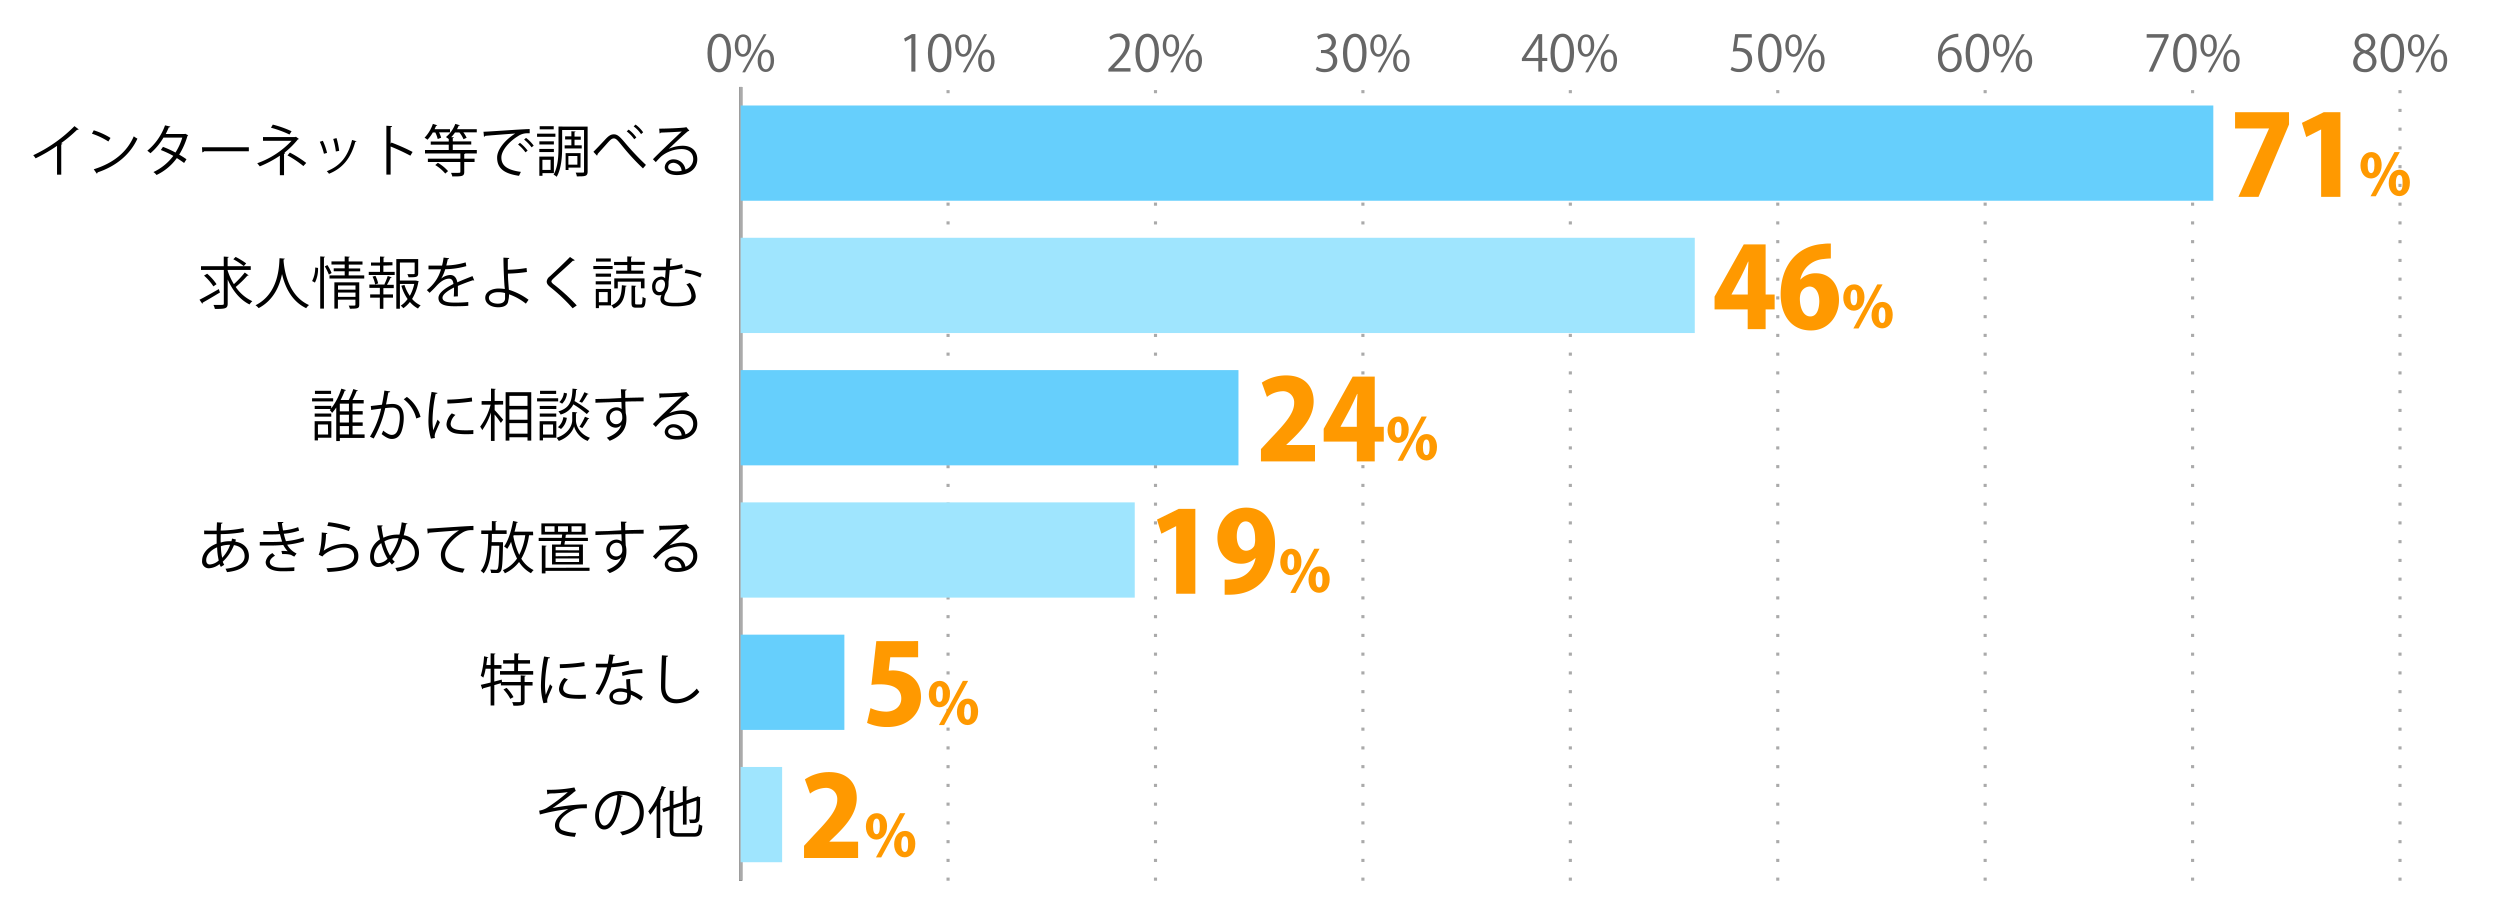 <svg xmlns="http://www.w3.org/2000/svg" viewBox="0 0 800 295"><defs><style>.cls-1,.cls-3,.cls-4,.cls-5{fill:none;}.cls-2{fill:#666;}.cls-3{stroke:#000;}.cls-3,.cls-4,.cls-5{stroke-miterlimit:10;}.cls-4,.cls-5{stroke:#aaa;}.cls-4{stroke-dasharray:1 5;}.cls-6{fill:#66cffc;}.cls-7{fill:#9fe5fe;}.cls-8{fill:#f90;}</style></defs><g id="レイヤー_2" data-name="レイヤー 2"><g id="グラフのコピー"><rect class="cls-1" width="800" height="295"/><path class="cls-2" d="M226.39,17c0-4.2,1.64-6.23,3.88-6.23s3.66,2.15,3.66,6.07c0,4.16-1.45,6.3-3.84,6.3C227.92,23.1,226.39,21,226.39,17Zm6.2-.1c0-3-.72-5.06-2.4-5.06-1.43,0-2.43,1.91-2.43,5.06s.87,5.16,2.38,5.16C231.92,22,232.59,19.71,232.59,16.86Z"/><path class="cls-2" d="M240.38,14.46c0,2.5-1.23,3.7-2.66,3.7s-2.59-1.17-2.59-3.54S236.38,11,237.8,11C239.42,11,240.38,12.28,240.38,14.46Zm-4.16.16c0,1.46.53,2.71,1.54,2.71s1.53-1.27,1.53-2.79-.4-2.74-1.53-2.74S236.22,13.24,236.22,14.62Zm2.21,8.52h-.91l6.85-12.2h.91Zm9.27-3.78c0,2.48-1.24,3.68-2.66,3.68s-2.59-1.17-2.59-3.54,1.25-3.66,2.67-3.66C246.74,15.84,247.7,17.17,247.7,19.36Zm-4.16.08c0,1.52.52,2.75,1.53,2.75s1.54-1.25,1.54-2.78-.39-2.74-1.52-2.74S243.54,18.06,243.54,19.44Z"/><path class="cls-2" d="M291.63,22.91V12.17h0l-2,1.14-.32-1,2.48-1.4h1.14v12Z"/><path class="cls-2" d="M296.93,17c0-4.2,1.63-6.23,3.87-6.23s3.67,2.15,3.67,6.07c0,4.16-1.46,6.3-3.85,6.3C298.45,23.1,296.93,21,296.93,17Zm6.19-.1c0-3-.72-5.06-2.4-5.06-1.42,0-2.43,1.91-2.43,5.06s.88,5.16,2.38,5.16C302.45,22,303.12,19.71,303.12,16.86Z"/><path class="cls-2" d="M310.91,14.46c0,2.5-1.23,3.7-2.65,3.7s-2.6-1.17-2.6-3.54S306.91,11,308.34,11C310,11,310.91,12.28,310.91,14.46Zm-4.16.16c0,1.46.53,2.71,1.54,2.71s1.54-1.27,1.54-2.79-.4-2.74-1.54-2.74S306.75,13.24,306.75,14.62ZM309,23.14h-.91l6.85-12.2h.91Zm9.27-3.78c0,2.48-1.23,3.68-2.66,3.68S313,21.87,313,19.5s1.25-3.66,2.67-3.66C317.27,15.84,318.23,17.17,318.23,19.36Zm-4.16.08c0,1.52.53,2.75,1.53,2.75s1.54-1.25,1.54-2.78-.38-2.74-1.52-2.74S314.07,18.06,314.07,19.44Z"/><path class="cls-2" d="M361.76,22.91h-7.09V22.1l1.16-1.24c2.85-2.88,4.29-4.62,4.29-6.58a2.16,2.16,0,0,0-2.29-2.46,4.06,4.06,0,0,0-2.4,1l-.44-.93a4.69,4.69,0,0,1,3.1-1.17,3.2,3.2,0,0,1,3.38,3.41c0,2.26-1.59,4.18-4.07,6.68l-.94,1v0h5.3Z"/><path class="cls-2" d="M363.34,17c0-4.2,1.63-6.23,3.87-6.23s3.67,2.15,3.67,6.07c0,4.16-1.46,6.3-3.84,6.3C364.86,23.1,363.34,21,363.34,17Zm6.19-.1c0-3-.72-5.06-2.4-5.06-1.42,0-2.43,1.91-2.43,5.06s.88,5.16,2.38,5.16C368.86,22,369.53,19.71,369.53,16.86Z"/><path class="cls-2" d="M377.33,14.46c0,2.5-1.24,3.7-2.66,3.7s-2.59-1.17-2.59-3.54S373.32,11,374.75,11C376.36,11,377.33,12.28,377.33,14.46Zm-4.17.16c0,1.46.53,2.71,1.54,2.71s1.54-1.27,1.54-2.79-.4-2.74-1.54-2.74S373.16,13.24,373.16,14.62Zm2.21,8.52h-.91l6.85-12.2h.91Zm9.27-3.78c0,2.48-1.23,3.68-2.66,3.68s-2.59-1.17-2.59-3.54,1.25-3.66,2.67-3.66C383.68,15.84,384.64,17.17,384.64,19.36Zm-4.16.08c0,1.52.53,2.75,1.53,2.75s1.54-1.25,1.54-2.78-.38-2.74-1.52-2.74S380.48,18.06,380.48,19.44Z"/><path class="cls-2" d="M425.32,16.43a3.07,3.07,0,0,1,2.61,3.1c0,1.91-1.38,3.57-4.07,3.57a5.32,5.32,0,0,1-2.83-.76l.4-1a4.75,4.75,0,0,0,2.45.72,2.43,2.43,0,0,0,2.67-2.51c0-1.76-1.49-2.56-3.06-2.56h-.78V16h.78a2.46,2.46,0,0,0,2.65-2.22,1.86,1.86,0,0,0-2.07-1.94,4,4,0,0,0-2.19.79l-.4-1a5,5,0,0,1,2.85-.9,2.84,2.84,0,0,1,3.17,2.84,3,3,0,0,1-2.18,2.83Z"/><path class="cls-2" d="M429.75,17c0-4.2,1.63-6.23,3.87-6.23s3.67,2.15,3.67,6.07c0,4.16-1.46,6.3-3.84,6.3C431.27,23.1,429.75,21,429.75,17Zm6.19-.1c0-3-.72-5.06-2.4-5.06-1.42,0-2.43,1.91-2.43,5.06S432,22,433.5,22C435.27,22,435.94,19.71,435.94,16.86Z"/><path class="cls-2" d="M443.74,14.46c0,2.5-1.24,3.7-2.66,3.7s-2.59-1.17-2.59-3.54S439.73,11,441.16,11C442.78,11,443.74,12.28,443.74,14.46Zm-4.17.16c0,1.46.53,2.71,1.54,2.71s1.54-1.27,1.54-2.79-.4-2.74-1.54-2.74S439.57,13.24,439.57,14.62Zm2.21,8.52h-.91l6.85-12.2h.91Zm9.27-3.78c0,2.48-1.23,3.68-2.66,3.68s-2.59-1.17-2.59-3.54,1.25-3.66,2.67-3.66C450.09,15.84,451.05,17.17,451.05,19.36Zm-4.16.08c0,1.52.53,2.75,1.54,2.75S450,20.94,450,19.41s-.38-2.74-1.52-2.74S446.89,18.06,446.89,19.44Z"/><path class="cls-2" d="M493.52,22.91h-1.26V19.55H487V18.7l5.13-7.78h1.37v7.61h1.63v1h-1.63Zm-5.15-4.38h3.89V14.27c0-.66,0-1.3.06-1.92h-.06c-.37.73-.66,1.25-1,1.79l-2.93,4.35Z"/><path class="cls-2" d="M496.16,17c0-4.2,1.63-6.23,3.87-6.23s3.67,2.15,3.67,6.07c0,4.16-1.46,6.3-3.84,6.3C497.68,23.1,496.16,21,496.16,17Zm6.19-.1c0-3-.72-5.06-2.4-5.06-1.42,0-2.43,1.91-2.43,5.06S498.4,22,499.91,22C501.68,22,502.35,19.71,502.35,16.86Z"/><path class="cls-2" d="M510.15,14.46c0,2.5-1.24,3.7-2.66,3.7S504.9,17,504.9,14.62,506.14,11,507.57,11C509.19,11,510.15,12.28,510.15,14.46Zm-4.17.16c0,1.46.53,2.71,1.54,2.71s1.54-1.27,1.54-2.79-.4-2.74-1.54-2.74S506,13.24,506,14.62Zm2.21,8.52h-.91l6.85-12.2H515Zm9.27-3.78c0,2.48-1.23,3.68-2.66,3.68s-2.59-1.17-2.59-3.54,1.25-3.66,2.67-3.66C516.5,15.84,517.46,17.17,517.46,19.36Zm-4.16.08c0,1.52.53,2.75,1.54,2.75s1.53-1.25,1.53-2.78-.38-2.74-1.52-2.74S513.3,18.06,513.3,19.44Z"/><path class="cls-2" d="M560.56,10.92V12h-4.31l-.5,3.39a7.22,7.22,0,0,1,.93-.06c2.13,0,4,1.26,4,3.68a4,4,0,0,1-4.13,4.06,5.4,5.4,0,0,1-2.76-.7l.39-1a4.49,4.49,0,0,0,2.37.67,2.71,2.71,0,0,0,2.78-2.83c0-1.65-1-2.8-3.29-2.8a9,9,0,0,0-1.54.11l.75-5.59Z"/><path class="cls-2" d="M562.57,17c0-4.2,1.63-6.23,3.87-6.23s3.67,2.15,3.67,6.07c0,4.16-1.46,6.3-3.84,6.3C564.09,23.1,562.57,21,562.57,17Zm6.2-.1c0-3-.73-5.06-2.41-5.06-1.42,0-2.43,1.91-2.43,5.06s.88,5.16,2.39,5.16C568.09,22,568.77,19.71,568.77,16.86Z"/><path class="cls-2" d="M576.56,14.46c0,2.5-1.23,3.7-2.66,3.7s-2.59-1.17-2.59-3.54S572.56,11,574,11C575.6,11,576.56,12.28,576.56,14.46Zm-4.16.16c0,1.46.52,2.71,1.53,2.71s1.54-1.27,1.54-2.79-.4-2.74-1.54-2.74S572.4,13.24,572.4,14.62Zm2.2,8.52h-.91l6.85-12.2h.92Zm9.27-3.78c0,2.48-1.23,3.68-2.66,3.68s-2.59-1.17-2.59-3.54,1.25-3.66,2.67-3.66C582.91,15.84,583.87,17.17,583.87,19.36Zm-4.16.08c0,1.52.53,2.75,1.54,2.75s1.53-1.25,1.53-2.78-.38-2.74-1.52-2.74S579.71,18.06,579.71,19.44Z"/><path class="cls-2" d="M621.54,16.56a3.36,3.36,0,0,1,2.8-1.48c2,0,3.4,1.52,3.4,3.83s-1.35,4.19-3.69,4.19-3.9-1.93-3.9-5,1.5-6.58,5.39-7.22a9.88,9.88,0,0,1,1.12-.11l0,1.1a5.06,5.06,0,0,0-5.19,4.73ZM626.39,19c0-1.84-1-2.92-2.43-2.92a2.63,2.63,0,0,0-2.48,2.28c0,2.19.94,3.69,2.61,3.69C625.48,22.06,626.39,20.81,626.39,19Z"/><path class="cls-2" d="M629,17c0-4.2,1.63-6.23,3.87-6.23s3.67,2.15,3.67,6.07c0,4.16-1.46,6.3-3.84,6.3C630.5,23.1,629,21,629,17Zm6.2-.1c0-3-.72-5.06-2.41-5.06-1.42,0-2.43,1.91-2.43,5.06s.88,5.16,2.39,5.16C634.5,22,635.18,19.71,635.18,16.86Z"/><path class="cls-2" d="M643,14.46c0,2.5-1.23,3.7-2.66,3.7s-2.59-1.17-2.59-3.54S639,11,640.39,11C642,11,643,12.28,643,14.46Zm-4.16.16c0,1.46.52,2.71,1.53,2.71s1.54-1.27,1.54-2.79-.4-2.74-1.54-2.74S638.81,13.24,638.81,14.62Zm2.2,8.52h-.91L647,10.94h.92Zm9.27-3.78c0,2.48-1.23,3.68-2.66,3.68S645,21.87,645,19.5s1.25-3.66,2.68-3.66C649.32,15.84,650.28,17.17,650.28,19.36Zm-4.16.08c0,1.52.53,2.75,1.54,2.75s1.53-1.25,1.53-2.78-.38-2.74-1.52-2.74S646.12,18.06,646.12,19.44Z"/><path class="cls-2" d="M686.94,10.92h7v.85l-5,11.14H687.6l5-10.85v0h-5.67Z"/><path class="cls-2" d="M695.39,17c0-4.2,1.63-6.23,3.88-6.23s3.66,2.15,3.66,6.07c0,4.16-1.46,6.3-3.84,6.3C696.91,23.1,695.39,21,695.39,17Zm6.2-.1c0-3-.72-5.06-2.4-5.06-1.43,0-2.44,1.91-2.44,5.06s.88,5.16,2.39,5.16C700.91,22,701.59,19.71,701.59,16.86Z"/><path class="cls-2" d="M709.38,14.46c0,2.5-1.23,3.7-2.66,3.7s-2.59-1.17-2.59-3.54S705.38,11,706.8,11C708.42,11,709.38,12.28,709.38,14.46Zm-4.16.16c0,1.46.53,2.71,1.53,2.71s1.54-1.27,1.54-2.79-.4-2.74-1.54-2.74S705.22,13.24,705.22,14.62Zm2.21,8.52h-.92l6.85-12.2h.92Zm9.26-3.78c0,2.48-1.23,3.68-2.65,3.68s-2.6-1.17-2.6-3.54,1.25-3.66,2.68-3.66C715.73,15.84,716.69,17.17,716.69,19.36Zm-4.16.08c0,1.52.53,2.75,1.54,2.75s1.54-1.25,1.54-2.78-.39-2.74-1.53-2.74S712.53,18.06,712.53,19.44Z"/><path class="cls-2" d="M755.36,16.56a3,3,0,0,1-1.88-2.71,3.15,3.15,0,0,1,3.4-3.12,2.93,2.93,0,0,1,3.21,2.91,3.13,3.13,0,0,1-2,2.84v.06a3.42,3.42,0,0,1,2.39,3.14,3.51,3.51,0,0,1-3.78,3.42c-2.29,0-3.69-1.45-3.69-3.18a3.55,3.55,0,0,1,2.32-3.3Zm3.79,3.26c0-1.5-1-2.27-2.59-2.78a2.83,2.83,0,0,0-2.17,2.67,2.28,2.28,0,0,0,2.36,2.4A2.23,2.23,0,0,0,759.15,19.82Zm-4.4-6.1c0,1.28.89,2,2.22,2.39a2.57,2.57,0,0,0,1.83-2.35,1.89,1.89,0,0,0-2-2A1.94,1.94,0,0,0,754.75,13.72Z"/><path class="cls-2" d="M761.8,17c0-4.2,1.64-6.23,3.88-6.23s3.66,2.15,3.66,6.07c0,4.16-1.46,6.3-3.84,6.3C763.32,23.1,761.8,21,761.8,17Zm6.2-.1c0-3-.72-5.06-2.4-5.06-1.43,0-2.44,1.91-2.44,5.06S764,22,765.55,22C767.32,22,768,19.71,768,16.86Z"/><path class="cls-2" d="M775.79,14.46c0,2.5-1.23,3.7-2.66,3.7s-2.59-1.17-2.59-3.54S771.79,11,773.21,11C774.83,11,775.79,12.28,775.79,14.46Zm-4.16.16c0,1.46.53,2.71,1.53,2.71s1.54-1.27,1.54-2.79-.4-2.74-1.54-2.74S771.63,13.24,771.63,14.62Zm2.21,8.52h-.92l6.86-12.2h.91Zm9.26-3.78c0,2.48-1.23,3.68-2.65,3.68s-2.6-1.17-2.6-3.54,1.25-3.66,2.68-3.66C782.14,15.84,783.1,17.17,783.1,19.36Zm-4.16.08c0,1.52.53,2.75,1.54,2.75S782,20.94,782,19.41s-.39-2.74-1.52-2.74S778.94,18.06,778.94,19.44Z"/><line class="cls-3" x1="237.01" y1="281.83" x2="237.01" y2="27.83"/><line class="cls-4" x1="303.38" y1="281.83" x2="303.38" y2="27.83"/><line class="cls-4" x1="369.76" y1="281.83" x2="369.76" y2="27.83"/><line class="cls-4" x1="436.13" y1="281.83" x2="436.13" y2="27.83"/><line class="cls-4" x1="502.51" y1="281.83" x2="502.51" y2="27.83"/><line class="cls-4" x1="568.88" y1="281.83" x2="568.88" y2="27.83"/><line class="cls-4" x1="635.25" y1="281.83" x2="635.25" y2="27.83"/><line class="cls-4" x1="701.63" y1="281.83" x2="701.63" y2="27.83"/><line class="cls-4" x1="768" y1="281.83" x2="768" y2="27.83"/><line class="cls-5" x1="237.01" y1="281.83" x2="237.01" y2="27.83"/><rect class="cls-6" x="237.01" y="33.76" width="471.25" height="30.48"/><rect class="cls-7" x="237.01" y="76.09" width="305.32" height="30.48"/><rect class="cls-6" x="237.01" y="118.43" width="159.3" height="30.48"/><rect class="cls-7" x="237.01" y="160.76" width="126.11" height="30.48"/><rect class="cls-6" x="237.01" y="203.09" width="33.19" height="30.48"/><rect class="cls-7" x="237.01" y="245.43" width="13.27" height="30.48"/><path d="M175,252.73a43.11,43.11,0,0,0,8.81-.75l.43,1.13a3.06,3.06,0,0,0-.85.61c-1.81,1.52-4.44,3.41-6.59,4.88a61.46,61.46,0,0,1,11-1.24v1.28c-.25,0-.54,0-.81,0a11.69,11.69,0,0,0-2.76.27c-1.55.43-5.29,2.65-5.29,5.11a1.64,1.64,0,0,0,.93,1.62,13.57,13.57,0,0,0,4.47.89l-.4,1.26c-4.35-.35-6.35-1.35-6.35-3.66s2.52-4.28,4.28-5.22a61.24,61.24,0,0,0-9.11,1.73l-.23-1.23a7.32,7.32,0,0,0,2.36-.81,56.79,56.79,0,0,0,6.82-5.13c-1.11.18-3.36.36-4.39.42-.52,0-1.24,0-1.71.09a.71.71,0,0,1-.47.21Z"/><path d="M199.29,254.68a.46.46,0,0,1-.45.29c-.65,5.59-2.52,10.47-5.51,10.47-1.51,0-2.88-1.51-2.88-4.35a7.9,7.9,0,0,1,8.1-7.94c5.21,0,7.46,3.29,7.46,6.8,0,4.29-2.49,6.36-6.84,7.37a7.29,7.29,0,0,0-.76-1.1c4.14-.79,6.27-2.81,6.27-6.21,0-3-1.91-5.68-6.13-5.68a4.73,4.73,0,0,0-.54,0Zm-1.73-.24a6.63,6.63,0,0,0-5.88,6.61c0,1.93.82,3.13,1.69,3.13C195.55,264.18,197.11,259.38,197.56,254.44Z"/><path d="M210.12,257.81a20.11,20.11,0,0,1-2.05,2.95,9.75,9.75,0,0,0-.63-1.13,24.48,24.48,0,0,0,4.29-8.12l1.42.47c0,.12-.18.19-.4.18a31.65,31.65,0,0,1-1.51,3.56l.42.13c0,.11-.13.2-.37.23v12.07h-1.17Zm5.32,7.49c0,1.06.25,1.31,1.6,1.31h5c1.22,0,1.42-.57,1.6-2.88a3.19,3.19,0,0,0,1.12.49c-.23,2.65-.65,3.51-2.68,3.51h-5c-2.14,0-2.79-.49-2.79-2.45V259.2l-2,.7-.38-1.06,2.4-.83v-5l1.53.11c0,.12-.11.2-.34.23v4.25l3-1v-5l1.51.11c0,.13-.13.2-.34.24v4.19l3.27-1.11a1.86,1.86,0,0,1,.25-.22l1,.38a.76.76,0,0,1-.18.18,64.14,64.14,0,0,1-.22,6.68c-.2,1.24-.93,1.4-3,1.33a3.5,3.5,0,0,0-.31-1.13c.58,0,1.33,0,1.57,0s.52-.07.63-.54a44.28,44.28,0,0,0,.18-5.51l-3.15,1.1v6.57h-1.17v-6.17l-3,1Z"/><path d="M168.22,216.23c0,.13-.12.22-.35.25v1.77h2.55v1.12h-2.55v5c0,.72-.17,1.06-.69,1.26a10.89,10.89,0,0,1-2.9.19,4.18,4.18,0,0,0-.38-1.13c.65,0,1.25,0,1.7,0,.91,0,1.08,0,1.08-.36v-5h-6.39v-.71l-2.11.62v6.51H157V219.6l-2.41.67a.32.32,0,0,1-.24.28l-.5-1.4c.84-.18,1.94-.45,3.15-.74V214H155.4a14.32,14.32,0,0,1-.75,2.84,8.17,8.17,0,0,0-.81-.61A27.41,27.41,0,0,0,154.9,210l1.39.33a.41.41,0,0,1-.38.19c-.07.76-.18,1.53-.29,2.31H157v-3.77l1.53.09c0,.13-.13.22-.36.26v3.42h2.3V214h-2.3v4.09c.79-.2,1.6-.4,2.39-.62l.07.76h6v-2.11Zm-2.46-1.49h4.86v1.15H160v-1.15h4.55v-2.38H161v-1.11h3.58v-2.2l1.55.11c0,.12-.11.21-.34.25v1.84h3.82v1.11h-3.82Zm-2.47,8.89a12.7,12.7,0,0,0-2.18-3l1-.51a12.87,12.87,0,0,1,2.21,2.95Z"/><path d="M176,210.4c0,.2-.23.31-.59.29a43.25,43.25,0,0,0-1,8.1,19.66,19.66,0,0,0,.24,3.56c.34-.88,1.11-2.77,1.36-3.4l.76.79c-.74,1.82-1.28,2.85-1.53,3.66a3.07,3.07,0,0,0-.14.85,1.71,1.71,0,0,0,.09.55l-1.28.24a19.65,19.65,0,0,1-.8-6.2,52.37,52.37,0,0,1,1-8.77Zm11.47,13.16c-.65,0-1.32.05-2,.05a25.94,25.94,0,0,1-3.35-.19c-2.22-.33-3.24-1.55-3.24-3a5.51,5.51,0,0,1,1.69-3.48l1.17.51a4.24,4.24,0,0,0-1.53,2.82c0,2.09,3.06,2.09,4.93,2.09.76,0,1.57,0,2.33-.09Zm-8.34-11a58.61,58.61,0,0,0,7.85-.68l.11,1.26a68.93,68.93,0,0,1-7.92.66Z"/><path d="M196.86,209.59a.59.59,0,0,1-.56.31c-.12.79-.29,1.72-.45,2.43a24.87,24.87,0,0,0,5.3-.89l.19,1.23a36.34,36.34,0,0,1-5.72.86,26.69,26.69,0,0,1-3.82,8.86l-1.2-.49a23.93,23.93,0,0,0,3.65-8.33h-3.58V212.4h2.14l1.66,0c.21-.95.37-2,.5-3Zm4.79,7.67c0,1.46.13,2.45.23,3.69a18,18,0,0,1,3.84,2.09l-.65,1.15a17,17,0,0,0-3.19-1.89c0,1.8-.72,3.21-3.36,3.21-2,0-3.53-.9-3.51-2.6s1.89-2.66,3.54-2.66a7.64,7.64,0,0,1,2,.32c-.07-1.15-.16-2.32-.16-3.17Zm-1,4.5a5.94,5.94,0,0,0-2.14-.41c-1.08,0-2.36.43-2.38,1.55s1,1.51,2.41,1.51,2.13-.63,2.13-1.82C200.68,222.3,200.68,222,200.66,221.76Zm4.93-6.36a25.77,25.77,0,0,0-6.37.89l-.2-1.14a25.34,25.34,0,0,1,6.5-1Z"/><path d="M213.78,209.84c0,.22-.2.34-.56.4-.14,2.09-.32,6.86-.32,9.52s1.33,4,3.6,4,4.43-1.1,6.48-3.42a7.57,7.57,0,0,0,.81,1.06,9.74,9.74,0,0,1-7.31,3.66c-3.27,0-4.95-1.89-4.95-5.3,0-2.26.16-7.85.29-10.06Z"/><path d="M75.49,172.64c-.06.23-.11.47-.18.68,3.17.56,4.34,2.54,4.34,4.67,0,2.86-2.45,4.59-7,5.09a8.32,8.32,0,0,0-.49-1.08c3.73-.36,6.12-1.65,6.12-4v-.12c-.09-2.09-1.49-3.12-3.42-3.44a14.25,14.25,0,0,1-3.58,5.29,4.17,4.17,0,0,0,.47,1l-1.07.67a5,5,0,0,1-.43-.9,5.84,5.84,0,0,1-3.4,1.35,2.15,2.15,0,0,1-2.18-2.4c0-2.48,2-4.46,4.66-5.5,0-.94,0-2,0-3-3.05,0-3.37,0-4,0l0-1.18c.92.05,2.48.05,4,.05,0-.83.06-1.84.09-2.68l1.8.12c0,.18-.19.33-.47.36,0,.67-.09,1.5-.14,2.16A40.71,40.71,0,0,0,77.9,169l.16,1.22a43.12,43.12,0,0,1-7.43.7c0,.94-.06,1.84,0,2.69a9.33,9.33,0,0,1,2.7-.42c.27,0,.5,0,.74,0,.07-.29.13-.56.18-.85ZM70,179.35a20.68,20.68,0,0,1-.52-4.21c-2,.87-3.49,2.36-3.49,4.11,0,1.06.59,1.42,1.24,1.38A4.83,4.83,0,0,0,70,179.35Zm3.69-5a8.23,8.23,0,0,0-3,.43,17.25,17.25,0,0,0,.41,3.71A11.78,11.78,0,0,0,73.65,174.3Z"/><path d="M97.34,173.18a27,27,0,0,1-5.44,1.12,6.65,6.65,0,0,0,3,2.82l-.73,1c-.25-.13-.72-.34-1-.54a7.33,7.33,0,0,0-2.12-.27c-.26,0-.51,0-.74,0l-.25-1a11.89,11.89,0,0,1,2,.08,9.46,9.46,0,0,1-1.42-2,44.53,44.53,0,0,1-4.83.18c-.88,0-1.87,0-2.68,0l0-1.13c.81,0,1.86,0,2.76,0,1.47,0,2.93,0,4.39-.13-.2-.56-.49-1.59-.7-2.4a21.3,21.3,0,0,1-2.27.11c-1,0-2.21,0-3.06,0v-1.12c1.08.05,2.27.05,3,.05s1.39,0,2.07-.09c-.16-.82-.34-1.81-.48-2.82l1.85,0q0,.31-.48.39c.1.78.23,1.6.37,2.31a19.31,19.31,0,0,0,4.83-1.05l.31,1.12a21.86,21.86,0,0,1-4.9,1,21.67,21.67,0,0,0,.68,2.36A25.21,25.21,0,0,0,97.09,172Zm-3.17,9.52c-1,.08-2.18.11-4,.11-2.92,0-5.18-.95-5.15-3A3.8,3.8,0,0,1,87.19,177l.81.83c-1,.55-1.66,1.31-1.66,2,0,1.27,1.58,1.83,3.87,1.85,1.35,0,2.77-.07,4-.16Z"/><path d="M104.79,170.6a.53.53,0,0,1-.47.31,19.94,19.94,0,0,1-.74,5.31h0a12.31,12.31,0,0,1,6.63-2.21c2.77,0,4.5,1.42,4.46,3.94,0,3.31-2.79,4.79-9.76,5.08a5.26,5.26,0,0,0-.45-1.19c6.29-.27,8.81-1.3,8.86-3.87,0-1.73-1.19-2.77-3.29-2.77-3.33,0-6.34,2-6.84,2.88l-1.23-.6c.36-.34,1-3.56,1-7.09Zm.31-3.49a29,29,0,0,1,7,1.59l-.45,1.24a29.06,29.06,0,0,0-6.91-1.64Z"/><path d="M130.39,167.53c0,.16-.24.23-.47.27a33.82,33.82,0,0,1-.74,3.49,5.6,5.6,0,0,1,4.9,5.65c0,3.21-2.43,5.26-7,5.91-.18-.38-.38-.78-.57-1.1,4-.52,6.25-2.14,6.25-4.77a4.49,4.49,0,0,0-4-4.5,18.15,18.15,0,0,1-3.26,6.41,6.91,6.91,0,0,0,.83.88l-.92.88a9.51,9.51,0,0,1-.77-.88,5.37,5.37,0,0,1-3.66,1.67c-1.58,0-2.55-1.35-2.55-3.31a6.55,6.55,0,0,1,3.17-5.53c-.35-1.37-.63-2.86-.89-4.48l1.73,0a.44.44,0,0,1-.38.4c.18,1.24.38,2.45.63,3.56a10.25,10.25,0,0,1,4.7-1,3.1,3.1,0,0,1,.44,0,38.24,38.24,0,0,0,.72-3.94ZM124,178.81a19.24,19.24,0,0,1-2-5,5.14,5.14,0,0,0-2.32,4.21c0,1.28.48,2.2,1.45,2.2A4.26,4.26,0,0,0,124,178.81Zm.81-1a15.76,15.76,0,0,0,2.74-5.58c-.2,0-.43,0-.63,0a8.3,8.3,0,0,0-3.91,1A17.39,17.39,0,0,0,124.82,177.82Z"/><path d="M136.72,169.16c1.35,0,12.44-.84,14.78-.86l0,1.35c-.23,0-.45,0-.66,0a5.16,5.16,0,0,0-3.08.92c-2.7,1.62-5.32,4.52-5.32,6.84,0,2.52,1.77,4,6.24,4.59l-.6,1.26c-5.11-.73-7-2.64-7-5.85,0-2.54,2.5-5.62,5.8-7.69-1.91.13-7.3.54-9.62.76a.55.55,0,0,1-.39.29Z"/><path d="M160.34,173.5l.63,0a2.62,2.62,0,0,0,0,.41c-.13,6.23-.27,8.25-.74,8.88s-.86.58-1.83.58c-.38,0-.8,0-1.23,0a3.16,3.16,0,0,0-.3-1.12c.77.06,1.49.08,1.78.08a.58.58,0,0,0,.56-.24c.32-.43.46-2.27.57-7.45h-2.5c-.22,3.45-.79,6.71-2.52,8.84a3.68,3.68,0,0,0-.94-.79c2.13-2.54,2.34-7.21,2.43-11.8H154v-1.15h3.4v-3l1.55.09c0,.13-.11.22-.36.25v2.63h3.53v1.15H157.4c0,.87,0,1.75-.07,2.61Zm10.28-2.21h-1.33a20.89,20.89,0,0,1-2.47,7.49,9.45,9.45,0,0,0,3.94,3.65,4.73,4.73,0,0,0-.84,1,10.29,10.29,0,0,1-3.82-3.6,12,12,0,0,1-4.54,3.62,4.69,4.69,0,0,0-.65-1,10.44,10.44,0,0,0,4.54-3.71,22.54,22.54,0,0,1-1.91-5.36,12.84,12.84,0,0,1-1.24,2.25,6.59,6.59,0,0,0-1-.76c1.33-1.82,2.32-5,2.88-8.16l1.55.35c0,.12-.16.19-.4.19a29.48,29.48,0,0,1-.68,2.88h5.92Zm-6.27,0c0,.09,0,.18-.09.27a24,24,0,0,0,1.89,6,19.55,19.55,0,0,0,1.93-6.3Z"/><path d="M176.65,174.24h2.77c.07-.34.14-.74.2-1.13h-7.24v-1h7.38c.05-.36.11-.72.14-1.06h-6.66v-3.56h14.14v3.56h-6a.55.55,0,0,1-.33.11c0,.29-.07.61-.12.95h7.2v1H180.8c-.07.39-.14.79-.19,1.13h5.92v6.38h-9.88Zm12,7.44v1h-14.1v.81h-1.17v-8.95l1.52.11c0,.12-.11.2-.35.23v6.81Zm-11.2-11.51v-1.76h-3.08v1.76Zm7.85,5.94V175H177.8v1.08Zm0,1.84v-1.08H177.8V178Zm0,1.89v-1.13H177.8v1.13Zm-6.73-11.43v1.76h3.18v-1.76Zm4.32,0v1.76h3.22v-1.76Z"/><path d="M198.79,169.7c0-.39-.08-2.35-.11-2.8l1.85.07c0,.14-.14.32-.46.38,0,.21,0,.43,0,2.32,2.22-.07,4.54-.13,5.89-.15v1.25c-1.53,0-3.71,0-5.85.07,0,1.4.07,2.7.12,3.69a6.1,6.1,0,0,1,.22,1.89,7.58,7.58,0,0,1-.18,1.75c-.47,2.1-2,4-5.18,5.22a11.27,11.27,0,0,0-.92-1c2.75-1,4.23-2.48,4.68-4.19h0a2.27,2.27,0,0,1-1.85,1,3.07,3.07,0,0,1-3-3.15,3.31,3.31,0,0,1,3.24-3.37,2.65,2.65,0,0,1,1.67.56c0-.31,0-1.51-.07-2.29-1.87,0-7.56.24-8.3.27l0-1.18,4.1-.11Zm.34,6.32c0-.7,0-2.34-1.84-2.34a2.18,2.18,0,0,0-2.14,2.29,2,2,0,0,0,2,2.09A1.94,1.94,0,0,0,199.13,176Z"/><path d="M214,174.64a11,11,0,0,1,4.47-1c2.86,0,4.66,1.68,4.66,4.32,0,3.26-2.86,5.06-6.48,5.06-2.34,0-3.94-.93-3.94-2.52a2.72,2.72,0,0,1,2.95-2.41,3.79,3.79,0,0,1,3.67,3.26,3.52,3.52,0,0,0,2.49-3.37c0-1.94-1.44-3.18-3.71-3.18a10.29,10.29,0,0,0-6.54,2.35c-.54.51-1.24,1.26-1.72,1.82l-.92-.92c1.62-1.69,6.77-6.6,9.22-8.89-1,.14-4.65.29-6.7.36a.63.63,0,0,1-.38.27l-.14-1.53c2.43,0,7.07-.2,8.39-.4l.27-.12,1,1.17a.9.9,0,0,1-.43.16c-1.28,1-4.7,4.25-6.11,5.6Zm2.49,7.2a7.77,7.77,0,0,0,1.64-.18,2.78,2.78,0,0,0-2.56-2.56c-.94,0-1.76.51-1.76,1.34C213.82,181.53,215.31,181.84,216.5,181.84Z"/><path d="M106.61,127.44v1H99.86v-1Zm-.58,7.35v5.29h-4.28v.85h-1.06v-6.14ZM116.67,139v1.14h-7.92v1H107.6V130.41a13.13,13.13,0,0,1-1.33,1.71,5.94,5.94,0,0,0-.76-.9,3.49,3.49,0,0,0,.31-.34H100.7v-1H106v.78a19.67,19.67,0,0,0,3.22-6.29l1.49.45c0,.13-.18.18-.39.18a24.63,24.63,0,0,1-1.33,3h2.61a22.72,22.72,0,0,0,1.45-3.5l1.48.47c0,.11-.18.18-.4.18-.34.81-.84,1.93-1.34,2.85h3.59v1.11h-3.56v2.45h3.24v1.1h-3.24v2.5h3.24v1.12h-3.24V139ZM106,132.34v1h-5.3v-1Zm-.06-7.29v1h-5.16v-1Zm-1,10.77h-3.2v3.24H105Zm6.72-4.2v-2.45h-2.92v2.45Zm0,3.6v-2.5h-2.92v2.5Zm-2.92,1.12V139h2.92v-2.66Z"/><path d="M124.86,125.26c0,.22-.25.31-.59.33-.2,1-.53,2.75-.74,3.83.81-.09,1.55-.16,2-.16,2.73,0,3.67,1.78,3.67,4.49a14,14,0,0,1-.61,4c-.56,1.83-1.71,2.72-3.21,2.72-.74,0-1.71-.31-3.26-1.57a6.11,6.11,0,0,0,.49-1.1c1.44,1.12,2.2,1.37,2.76,1.37,1,0,1.63-.65,2-1.8a13.54,13.54,0,0,0,.58-3.69c0-2.05-.68-3.28-2.48-3.26a20.12,20.12,0,0,0-2.2.18,34.81,34.81,0,0,1-3.69,9.72l-1.19-.57a29.5,29.5,0,0,0,3.58-9c-.92.11-2.23.27-3.2.44l-.11-1.26,3.56-.42c.27-1.31.56-2.93.78-4.52Zm8.34,8.66a10.83,10.83,0,0,0-4-6.15l1-.76a11.51,11.51,0,0,1,4.37,6.41Z"/><path d="M140,125.73c0,.2-.23.31-.59.29a43.34,43.34,0,0,0-1,8.1,19.86,19.86,0,0,0,.24,3.57c.34-.88,1.11-2.77,1.36-3.4l.76.79c-.74,1.82-1.28,2.84-1.53,3.65a3.13,3.13,0,0,0-.14.85,1.73,1.73,0,0,0,.09.56l-1.28.23a19.63,19.63,0,0,1-.8-6.19,52.27,52.27,0,0,1,1-8.77Zm11.47,13.16c-.65,0-1.32.06-2,.06a24.08,24.08,0,0,1-3.35-.2c-2.22-.32-3.24-1.55-3.24-3a5.48,5.48,0,0,1,1.69-3.47l1.17.5a4.27,4.27,0,0,0-1.53,2.83c0,2.09,3.06,2.09,4.93,2.09.76,0,1.57,0,2.33-.09Zm-8.34-11a58.61,58.61,0,0,0,7.85-.68l.11,1.26a69,69,0,0,1-7.92.67Z"/><path d="M158.29,129.5v1.74c.63.63,2.34,2.61,2.73,3.1l-.75,1a31.16,31.16,0,0,0-2-2.7v8.46h-1.17V132a20,20,0,0,1-2.78,5.64,6.41,6.41,0,0,0-.66-1.1A20.35,20.35,0,0,0,157,129.5h-2.88v-1.16h3v-4l1.51.11c0,.13-.11.2-.34.23v3.62H161v1.16Zm3.51-4H170V141h-1.2v-1.08H163V141H161.8Zm7,1.17H163v3.21h5.8ZM163,131v3.32h5.8V131Zm0,7.78h5.8V135.4H163Z"/><path d="M178.61,127.44v1h-6.75v-1Zm-.58,7.35v5.29h-4.28v.85h-1.06v-6.14Zm0-4.9v1h-5.3v-1Zm-5.3,3.44v-1H178v1Zm5.24-8.28v1h-5.16v-1Zm-1,10.77h-3.2v3.24H177Zm7.73-3.82c0,.14-.17.25-.4.3v2.24c0,1,.6,4.1,4.48,5.56a8,8,0,0,0-.72,1,7.21,7.21,0,0,1-4.37-4.68c-.25,1.11-1.53,3.47-4.88,4.68a6.68,6.68,0,0,0-.7-1c4.37-1.53,5-4.59,5-5.63v-2.61l.63,0Zm-3.32,1.71a5.57,5.57,0,0,1-1.85,3.56l-1-.59a4.94,4.94,0,0,0,1.73-3.2Zm3.34-9.2c0,.14-.15.23-.37.27a17.64,17.64,0,0,1-.5,3.56,40.28,40.28,0,0,1,4.74,3.23l-.81.93a32.65,32.65,0,0,0-4.31-3.11,6.21,6.21,0,0,1-4.08,3.26,3.36,3.36,0,0,0-.71-1c3.78-1.15,4.34-3.35,4.52-7.29ZM179,128.67a4.93,4.93,0,0,0,1.44-3l1,.22a5.39,5.39,0,0,1-1.55,3.28Zm6.38-.16a21.26,21.26,0,0,0,1.62-3l1.33.56a.36.36,0,0,1-.38.14,21,21,0,0,1-1.69,2.67Zm3.18,5.41c-.05.11-.18.17-.37.17a22.88,22.88,0,0,1-1.86,2.9l-.9-.44a20.13,20.13,0,0,0,1.76-3.2Z"/><path d="M198.79,127.37c0-.39-.08-2.36-.11-2.81l1.85.07c0,.15-.14.33-.46.38,0,.22,0,.43,0,2.32,2.22-.07,4.54-.12,5.89-.14v1.24c-1.53,0-3.71,0-5.85.08,0,1.4.07,2.7.12,3.69a6.1,6.1,0,0,1,.22,1.89,7.49,7.49,0,0,1-.18,1.74c-.47,2.11-2,4-5.18,5.23a11.27,11.27,0,0,0-.92-1c2.75-1,4.23-2.49,4.68-4.2h0a2.27,2.27,0,0,1-1.85,1,3.07,3.07,0,0,1-3-3.15,3.31,3.31,0,0,1,3.24-3.37,2.6,2.6,0,0,1,1.67.56c0-.31,0-1.51-.07-2.29-1.87,0-7.56.24-8.3.27l0-1.19,4.1-.1Zm.34,6.32c0-.7,0-2.34-1.84-2.34a2.17,2.17,0,0,0-2.14,2.29,2,2,0,0,0,2,2.09A1.94,1.94,0,0,0,199.13,133.69Z"/><path d="M214,132.3a11,11,0,0,1,4.47-1c2.86,0,4.66,1.67,4.66,4.32,0,3.26-2.86,5.06-6.48,5.06-2.34,0-3.94-.94-3.94-2.52a2.72,2.72,0,0,1,2.95-2.41,3.79,3.79,0,0,1,3.67,3.26,3.53,3.53,0,0,0,2.49-3.37c0-1.95-1.44-3.19-3.71-3.19a10.29,10.29,0,0,0-6.54,2.36c-.54.51-1.24,1.26-1.72,1.82l-.92-.92c1.62-1.69,6.77-6.61,9.22-8.89-1,.14-4.65.28-6.7.36a.67.67,0,0,1-.38.27l-.14-1.53c2.43,0,7.07-.2,8.39-.4l.27-.13,1,1.17a.81.81,0,0,1-.43.17c-1.28,1-4.7,4.25-6.11,5.6Zm2.49,7.21a8.49,8.49,0,0,0,1.64-.18,2.78,2.78,0,0,0-2.56-2.56c-.94,0-1.76.5-1.76,1.33C213.82,139.2,215.31,139.51,216.5,139.51Z"/><path d="M63.84,95.91c1.55-.77,3.94-2.12,6.17-3.4l.38,1.08c-2,1.21-4.12,2.47-5.51,3.24a.41.41,0,0,1-.16.36Zm9-9.32a20.7,20.7,0,0,0,2,4.34,29.46,29.46,0,0,0,3.49-3.73l1.23.92a.43.43,0,0,1-.4.09,33,33,0,0,1-3.73,3.62,13.11,13.11,0,0,0,5.31,4.55,4.54,4.54,0,0,0-.88,1.05c-3.08-1.5-5.45-4.47-7-8v7.68c0,1.66-.79,1.75-4.1,1.75a5.93,5.93,0,0,0-.45-1.28c.54,0,1.06,0,1.53,0,1.78,0,1.78,0,1.78-.49V86.37H64.32V85.18H71.6V82.1l1.58.11c0,.13-.1.22-.34.25v2.72h7.4v1.19h-7.4Zm-6.55,1a16.32,16.32,0,0,1,3,3.35l-1,.7a17,17,0,0,0-3-3.44Zm9.11-5.38a25.49,25.49,0,0,1,3.38,2.07l-.77.88a21.61,21.61,0,0,0-3.35-2.2Z"/><path d="M91.13,82.77c0,.14-.14.23-.38.27l0,.52c.2,2.54,1.28,11,8.14,14.06a4.09,4.09,0,0,0-.91,1c-4.87-2.3-6.88-7.2-7.73-10.93h0c-.75,3.66-2.61,8.34-7.49,10.91a4.28,4.28,0,0,0-1-.91c7.51-3.77,7.56-12.63,7.69-15.06Z"/><path d="M101.77,85.74a9.56,9.56,0,0,1-1,4.7,6.33,6.33,0,0,0-.9-.5,9.3,9.3,0,0,0,1-4.34Zm.7-3.69,1.53.11c0,.12-.11.21-.34.23V98.76h-1.19Zm2.77,5.83a18.77,18.77,0,0,0-1.3-2.64l.83-.42a15,15,0,0,1,1.34,2.54Zm6.32.24h5v1H105.44v-1h4.86V86.8h-3.51v-.93h3.51V84.64h-4.23v-1h4.23V82.05l1.62.11c0,.12-.11.21-.36.25v1.26H116v1h-4.39v1.23h3.65v.93h-3.65Zm3.4,2.23V97.5c0,1.17-.46,1.29-3,1.29a4.06,4.06,0,0,0-.37-1c.5,0,1,0,1.31,0,.74,0,.83,0,.83-.29V95.9h-5.6v2.86H107V90.35Zm-1.2,1h-5.6v1.35h5.6ZM108.16,95h5.6V93.61h-5.6Z"/><path d="M122.68,85v2h3.62V88H118V87h3.6V85h-2.88v-1h2.88V82.08l1.47.09c0,.13-.1.22-.34.24V83.9h2.86v1Zm.31,6a18.42,18.42,0,0,0,1.08-2.69l1.28.44a.41.41,0,0,1-.38.16,21.53,21.53,0,0,1-1.15,2.23H126v1.06h-3.32V94.2h3.08v1.06h-3.08v3.55h-1.13V95.26h-3.1V94.2h3.1V92.11H118.2V91.05h5.11Zm-2.95,0a9.5,9.5,0,0,0-.83-2.48l.93-.25a9.83,9.83,0,0,1,.87,2.43Zm13.21-1.19L134,90a.68.68,0,0,1-.13.24,15.36,15.36,0,0,1-2,5.42,7.9,7.9,0,0,0,2.74,2.07,4.67,4.67,0,0,0-.85,1,8.75,8.75,0,0,1-2.59-2.1,9.59,9.59,0,0,1-2.11,2,4,4,0,0,0-.83-.81,8.4,8.4,0,0,0,2.2-2.13,14.58,14.58,0,0,1-2-4.26l1-.25a13.32,13.32,0,0,0,1.71,3.49,13.52,13.52,0,0,0,1.42-3.82h-4.59v7.94h-1.15V82.91h7v4.52c0,1.3-.65,1.3-3.09,1.3a4,4,0,0,0-.37-1l1.27,0c1,0,1.06,0,1.06-.29V84h-4.72v5.78H133Z"/><path d="M151.76,89.77a.3.3,0,0,1-.11,0,.47.47,0,0,1-.27-.11c-1.37.45-3.37,1.19-4.86,1.84,0,.41,0,.88,0,1.4s0,1.23,0,1.93l-1.32.07c.06-.65.09-1.48.09-2.18,0-.27,0-.52,0-.72-2,1-3.69,2.2-3.69,3.28s1.24,1.55,3.73,1.55a41.28,41.28,0,0,0,4.52-.18l0,1.2c-1.06.11-2.69.15-4.54.15-3.46,0-5-.83-5-2.67,0-1.58,2.09-3.11,4.79-4.46-.11-1.14-.61-1.7-1.33-1.7-1.32,0-2.68.74-4.3,2.54-.51.56-1.21,1.26-2,2l-.89-.89a12.58,12.58,0,0,0,4.54-6.64l-1,0h-3V85c1.1,0,2.38,0,3.12,0l1.22,0a23.74,23.74,0,0,0,.49-2.58l1.76.22c0,.18-.18.29-.44.32-.13.72-.29,1.35-.46,2a24.6,24.6,0,0,0,6.2-1l.21,1.2a26.57,26.57,0,0,1-6.75,1,13.16,13.16,0,0,1-1.29,3h0A4.79,4.79,0,0,1,144.1,88c1.23,0,2,.89,2.24,2.35,1.51-.69,3.42-1.43,4.86-2Z"/><path d="M168.28,97.17a18.35,18.35,0,0,0-5.4-3,7.08,7.08,0,0,1-.24,2.08c-.14,1.5-1.53,2.08-3.18,2.08-2.33,0-4.16-1.14-4.18-3s1.87-2.93,4.14-3a12.82,12.82,0,0,1,2.11.16c0-.48-.09-.9-.11-1.31-.16-2.36-.31-6.14-.32-8.74l1.87.11c0,.18-.17.34-.47.38,0,.49,0,2.86,0,3.4a41.92,41.92,0,0,0,6-.57l.12,1.28a51.17,51.17,0,0,1-6.08.52c0,1,0,1.44.3,5.17a20.72,20.72,0,0,1,6.29,3.2Zm-8.9-3.67c-1.72,0-2.93.76-2.93,1.78,0,1.32,1.42,1.89,2.86,1.89,1.26,0,2.31-.45,2.31-1.73,0-.41,0-1.15,0-1.67A7.66,7.66,0,0,0,159.38,93.5Z"/><path d="M183.24,98.65a54.57,54.57,0,0,0-7.06-6.7c-.9-.72-1.23-1.22-1.23-1.87a2.3,2.3,0,0,1,1-1.64c1.64-1.51,4.71-4.43,6.44-6.19l1.53,1a.49.49,0,0,1-.39.19.85.85,0,0,1-.22,0c-1.8,1.73-4.61,4.18-6.08,5.56-.44.42-.78.78-.78,1.06s.33.67,1,1.14a60.77,60.77,0,0,1,7.11,6.54Z"/><path d="M196.05,85.11v1h-6.19v-1Zm-.52,7.35v5.27h-3.87v.87h-1V92.46Zm-4.9-3.91v-1h4.9v1Zm0,2.45V90h4.9v1Zm4.83-8.29v1h-4.74v-1Zm-1,10.75h-2.82v3.25h2.82Zm6.05-2c0,.13-.14.22-.36.26-.21,3.33-.77,5.7-3.79,7a3.45,3.45,0,0,0-.76-1c2.75-1.11,3.26-3.17,3.4-6.46Zm.22-4.84V84.82h-4.23v-1h4.23V82.05l1.55.09c0,.12-.11.21-.34.25v1.39h4.39v1H202v1.82h3.81v1h-8.64v-1Zm5.51,5.65h-1.14V90.13h-7.41v2.16h-1.12v-3.2h9.67Zm-3,4.65c0,.43.07.5.49.5h1.33c.43,0,.5-.3.56-2.43a3.08,3.08,0,0,0,1,.47c-.09,2.45-.4,3-1.46,3h-1.6c-1.19,0-1.48-.34-1.48-1.58V91.38l1.5.09c0,.12-.11.21-.36.25Z"/><path d="M215,82.79c0,.19-.19.3-.51.38,0,.68-.07,1.36-.11,2.08a20.7,20.7,0,0,0,3.91-.73l.2,1.2a20.6,20.6,0,0,1-4.2.7c-.12,1.53-.27,3-.36,3.84a3.08,3.08,0,0,1,0,.61,4.83,4.83,0,0,1-.85,2.79,4.19,4.19,0,0,0-.54,1.75c0,1.33,1.5,1.49,3.44,1.49,3.66,0,5.26-.5,5.26-2.36A5.92,5.92,0,0,0,219.63,91a5.92,5.92,0,0,0,1.1-.48,7.16,7.16,0,0,1,1.91,4.25,2.87,2.87,0,0,1-2.41,2.84,16.32,16.32,0,0,1-4.13.42c-1.51,0-4.75,0-4.75-2.29a3.4,3.4,0,0,1,.34-1.39,2.24,2.24,0,0,1-.84.16c-1.1,0-2.16-.86-2.16-2.61a3.08,3.08,0,0,1,2.91-3.38,1.66,1.66,0,0,1,1.23.52l.19-2.59c-1.45.07-3.83,0-3.85,0V85.36c.7,0,3.48,0,3.91,0,.07-1,.11-1.94.11-2.72ZM212.81,91c0-.82-.38-1.51-1.17-1.51-1.24,0-1.91,1-1.91,2.31,0,1,.52,1.65,1.33,1.65C212.59,93.48,212.81,91.41,212.81,91Zm11.31-2.21a15.66,15.66,0,0,0-5-1.42l.27-1.12a16.73,16.73,0,0,1,5.13,1.35Z"/><path d="M25.18,41.39a.4.4,0,0,1-.34.14h-.18a45,45,0,0,1-5.13,4.3A3.63,3.63,0,0,1,20,46a.49.49,0,0,1-.4.23v9.67H18.25V46.67a52.82,52.82,0,0,1-6.86,4,6.51,6.51,0,0,0-.76-1,45.63,45.63,0,0,0,13.2-9.31Z"/><path d="M30,41.7a22.5,22.5,0,0,1,5.36,2.44l-.68,1.14a23.14,23.14,0,0,0-5.26-2.5ZM30,54.17c6.4-2,10.65-5.56,12.81-10.55a6.51,6.51,0,0,0,1.17.74c-2.25,4.93-6.65,8.77-12.75,10.8a.61.61,0,0,1-.25.42Z"/><path d="M60.21,43.28a.32.32,0,0,1-.22.2,23.79,23.79,0,0,1-2.65,6c.78.45,1.66,1,2.33,1.49l-.76,1.19c-.65-.5-1.57-1.1-2.32-1.57A17,17,0,0,1,50.09,56a3.86,3.86,0,0,0-1-.94,17,17,0,0,0,6.37-5.18,31.08,31.08,0,0,0-4-1.88l.69-1a30.68,30.68,0,0,1,4,1.81,18.8,18.8,0,0,0,2.18-4.77H52.3a19.05,19.05,0,0,1-4.16,5,11,11,0,0,0-1-.81,18.67,18.67,0,0,0,5.67-8.12l1.71.4c-.07.2-.25.25-.49.23-.25.6-.66,1.48-1,2.15h6l.25-.08Z"/><path d="M64.63,47.13h15v1.28H65.31a.79.79,0,0,1-.57.34Z"/><path d="M95.63,44.45a.4.4,0,0,1-.32.16A26.81,26.81,0,0,1,91,48.88l.29.07a.44.44,0,0,1-.4.25v6.86H89.56V49.82a34.77,34.77,0,0,1-6.43,3.42c-.09-.13-.68-.87-.82-1a27.69,27.69,0,0,0,11-7.19H84.16V43.87H94.48l.2-.12Zm-3-1.4a34.4,34.4,0,0,0-5.92-2.18l.59-1a34,34,0,0,1,6,2.13Zm.13,5.78A36,36,0,0,1,98,52.14l-.92,1A33.9,33.9,0,0,0,92,49.73Z"/><path d="M103.31,45.06a19.23,19.23,0,0,1,1.35,3.87l-1,.27a20.53,20.53,0,0,0-1.32-3.83Zm10.75.13c0,.16-.21.2-.37.18-1.41,5.26-4.06,8.48-8.41,10.24a4.84,4.84,0,0,0-.71-.82c4.31-1.7,6.77-4.65,8.09-10Zm-6.37-1a24.62,24.62,0,0,1,.85,4.09l-1.07.19a21.5,21.5,0,0,0-.84-4Z"/><path d="M131.32,49.82A65.91,65.91,0,0,0,125,46.88v9h-1.36V40.24l1.82.11c0,.19-.16.32-.46.37V46l.27-.38a64,64,0,0,1,6.76,3Z"/><path d="M140.07,44.49a9.92,9.92,0,0,0-.78-2.11h-.79a11.9,11.9,0,0,1-1.71,2.34,7,7,0,0,0-.93-.65,12.12,12.12,0,0,0,2.66-4.43l1.41.45a.36.36,0,0,1-.38.17c-.15.36-.31.72-.49,1.08H144v1h-3.5a12.48,12.48,0,0,1,.67,1.73Zm12.5-3.15v1h-4.31a8.67,8.67,0,0,1,1.06,1.75l-1,.46A8.75,8.75,0,0,0,147,42.38h-1.39a11.64,11.64,0,0,1-1.22,1.51l.86.06c0,.12-.11.19-.36.23v1.06h5.91v1h-5.91V48h7.69V49.1h-3.69c0,.09-.13.14-.33.19v1.48h3.3v1.06h-3.3V55c0,1.44-.77,1.46-3.81,1.46a5.38,5.38,0,0,0-.43-1.15l1.87,0c1,0,1.13,0,1.13-.37V51.83h-10.4V50.77h10.4V49.1H136V48h7.6V46.29h-5.76v-1h5.76V44.5c-.23-.19-.65-.48-.9-.64a10,10,0,0,0,3-4.22l1.44.44c-.05.14-.21.18-.38.16a9.11,9.11,0,0,1-.52,1.1Zm-10.09,14.2a12.7,12.7,0,0,0-3.2-2.72l.84-.72a13.07,13.07,0,0,1,3.25,2.65Z"/><path d="M154.72,42.16c1.35,0,12.44-.84,14.78-.86l0,1.35c-.23,0-.45,0-.66,0a5.16,5.16,0,0,0-3.08.92c-2.7,1.62-5.32,4.52-5.32,6.84,0,2.52,1.77,4,6.24,4.59l-.6,1.26c-5.11-.73-7-2.64-7-5.85,0-2.54,2.5-5.62,5.8-7.69-2,.15-7.3.54-9.62.76a.55.55,0,0,1-.39.29Zm11.67,3.55a13.38,13.38,0,0,1,2.45,2.49l-.69.55a12.17,12.17,0,0,0-2.37-2.5Zm1.94-1.58a11.26,11.26,0,0,1,2.45,2.48l-.68.54a12.53,12.53,0,0,0-2.38-2.48Z"/><path d="M177.73,42.78v1h-5.87v-1Zm-.49,12.62h-3.65v.86h-1V50.12h4.66Zm0-10.18v1H172.6v-1Zm-4.66,3.44v-1h4.66v1Zm4.61-8.28v1h-4.49v-1Zm-1,10.75h-2.62v3.24h2.62Zm11.85-10.62V54.86c0,1.58-.76,1.58-3.45,1.58a4.46,4.46,0,0,0-.37-1.2h2.31c.29,0,.36-.09.36-.39V41.59h-7V47c0,2.84-.2,6.86-1.75,9.58a4.05,4.05,0,0,0-1-.69c1.46-2.57,1.58-6.19,1.58-8.89v-6.5Zm-7.36,6h2.16V44.63h-2v-1h2V42l1.33.09c0,.12-.11.19-.32.23v1.39h2v1h-2V46.5h2.3v1H180.7Zm5.08,7.13h-3.84v.76H181V49h4.78Zm-1-3.72h-2.88V52.7h2.88Z"/><path d="M189.89,48.57c.76-.72,2.61-2.68,3.57-3.71,1.38-1.53,2.07-1.87,3-1.87,1.08,0,1.85.69,3.46,2.59a82.69,82.69,0,0,0,6.78,7.19l-.95,1.12a72.37,72.37,0,0,1-6.48-7c-1.53-1.88-2.09-2.6-2.83-2.6s-1.28.6-2.38,1.84c-.61.7-2.07,2.3-2.84,3.17a.52.52,0,0,1-.2.5Zm11.27-7.09A10.84,10.84,0,0,1,203.63,44l-.68.56a11,11,0,0,0-2.4-2.52Zm2.22-1.62a10.31,10.31,0,0,1,2.43,2.48l-.67.58a10.4,10.4,0,0,0-2.37-2.47Z"/><path d="M214,47.64a11,11,0,0,1,4.47-1c2.86,0,4.66,1.68,4.66,4.32,0,3.26-2.86,5.06-6.48,5.06-2.34,0-3.94-.93-3.94-2.52A2.72,2.72,0,0,1,215.67,51a3.79,3.79,0,0,1,3.67,3.26,3.52,3.52,0,0,0,2.49-3.37c0-1.94-1.44-3.18-3.71-3.18a10.29,10.29,0,0,0-6.54,2.35c-.54.51-1.24,1.26-1.72,1.82l-.92-.92c1.62-1.69,6.77-6.6,9.22-8.89-1,.14-4.65.29-6.7.36a.63.63,0,0,1-.38.27l-.14-1.53c2.43,0,7.07-.2,8.39-.4l.27-.12,1,1.17a.9.9,0,0,1-.43.16c-1.28,1-4.7,4.25-6.11,5.6Zm2.49,7.2a7.77,7.77,0,0,0,1.64-.18,2.78,2.78,0,0,0-2.56-2.56c-.94,0-1.76.51-1.76,1.34C213.82,54.53,215.31,54.84,216.5,54.84Z"/><path class="cls-8" d="M715.22,35.9h17.27v3.92L722.72,63h-6.43l9.78-21.83V41.1H715.22Z"/><path class="cls-8" d="M742.76,63V41.46h-.07L738,43.85l-1.39-4.53,7-3.42h5.32V63Z"/><path class="cls-8" d="M762.13,52.78c0,2.87-1.66,4.33-3.41,4.33-2.06,0-3.37-1.86-3.37-4.16s1.27-4.29,3.44-4.29C761.15,48.66,762.13,50.77,762.13,52.78Zm-4.48.2c0,1.51.39,2.4,1.12,2.4s1.05-.89,1.05-2.49-.27-2.5-1.07-2.5C757.67,50.39,757.65,52.34,757.65,53Zm2.6,9.82h-1.68l7.66-14.14h1.7Zm10.92-4.38c0,2.89-1.64,4.34-3.39,4.34-2.08,0-3.39-1.86-3.39-4.16s1.27-4.29,3.44-4.29C770.23,54.31,771.17,56.43,771.17,58.42Zm-4.5.24c0,1.51.41,2.37,1.15,2.37s1-.86,1-2.48S768.61,56,767.8,56C767.32,56,766.67,56.37,766.67,58.66Z"/><path class="cls-8" d="M565,105.32h-5.74V99h-10.6v-4.1L558,78.21H565V94.26h2.89V99H565ZM554.11,94.26h5.18V88.73c0-1.53.14-3.35.21-5h-.11c-.75,1.61-1.43,3.22-2.28,4.86l-3,5.56Z"/><path class="cls-8" d="M576.16,89.45a6.55,6.55,0,0,1,5-2c4.07,0,7.32,3.11,7.32,8.57,0,5.1-3.39,9.73-9,9.73-6.35,0-9.67-5-9.67-11.55,0-9.28,5.36-15.52,13.45-16.13a15.23,15.23,0,0,1,2.61-.14v4.78a18.94,18.94,0,0,0-2.29.18,8.18,8.18,0,0,0-7.49,6.6Zm6,6.7c0-2.14-1-4.46-3.13-4.46a3.24,3.24,0,0,0-2.79,2.07,6.21,6.21,0,0,0-.28,2.07c.07,2.86,1.17,5.43,3.35,5.43S582.18,98.69,582.18,96.15Z"/><path class="cls-8" d="M596.63,95.09c0,2.88-1.66,4.33-3.41,4.33-2.06,0-3.37-1.86-3.37-4.16S591.12,91,593.29,91C595.65,91,596.63,93.09,596.63,95.09Zm-4.48.21c0,1.51.39,2.39,1.12,2.39s1.05-.88,1.05-2.49-.27-2.5-1.07-2.5C592.17,92.7,592.15,94.65,592.15,95.3Zm2.6,9.81h-1.68L600.73,91h1.7Zm10.92-4.38c0,2.89-1.64,4.35-3.39,4.35-2.08,0-3.39-1.86-3.39-4.17s1.27-4.29,3.44-4.29C604.73,96.62,605.67,98.74,605.67,100.73Zm-4.5.24c0,1.51.41,2.38,1.15,2.38s1-.87,1-2.49c0-1.47-.26-2.51-1.07-2.51C601.82,98.35,601.17,98.69,601.17,101Z"/><path class="cls-8" d="M420.8,147.64H403.5v-3.93l3.14-3.39c4.67-4.89,7.49-8.06,7.49-11.34a3.55,3.55,0,0,0-3.85-3.78,8.8,8.8,0,0,0-4.86,1.82l-1.64-4.57a14.08,14.08,0,0,1,7.75-2.32c6.1,0,8.84,3.75,8.84,8.28,0,4.74-3.14,8.45-6.45,11.73l-2.29,2.18v.07h9.17Z"/><path class="cls-8" d="M439.92,147.64h-5.74v-6.32h-10.6v-4.1l9.28-16.7h7.06v16.06h2.89v4.74h-2.89ZM429,136.58h5.18v-5.53c0-1.54.14-3.36.21-5h-.11c-.75,1.6-1.42,3.21-2.28,4.85l-3,5.56Z"/><path class="cls-8" d="M450.79,137.41c0,2.87-1.66,4.33-3.4,4.33-2.07,0-3.38-1.86-3.38-4.17s1.28-4.29,3.45-4.29C449.82,133.28,450.79,135.4,450.79,137.41Zm-4.47.2c0,1.51.38,2.39,1.12,2.39s1.05-.88,1.05-2.48-.28-2.51-1.07-2.51C446.34,135,446.32,137,446.32,137.61Zm2.59,9.82h-1.67l7.66-14.15h1.69ZM459.84,143c0,2.89-1.64,4.35-3.39,4.35-2.08,0-3.39-1.86-3.39-4.16s1.27-4.29,3.44-4.29C458.9,138.94,459.84,141.05,459.84,143Zm-4.5.24c0,1.51.41,2.38,1.14,2.38s1-.87,1-2.49c0-1.47-.25-2.5-1.07-2.5C456,140.67,455.34,141,455.34,143.28Z"/><path class="cls-8" d="M376.37,190V168.4h-.07l-4.67,2.39-1.39-4.53,6.95-3.42h5.32V190Z"/><path class="cls-8" d="M401.66,178.6a6.29,6.29,0,0,1-4.64,1.79c-4,0-7.45-3.07-7.45-8.28,0-5,3.56-9.67,9.24-9.67,6.17,0,9.2,5.07,9.2,11.45,0,10.17-5.49,16.42-14.66,16.42-.54,0-1,0-1.46,0v-4.85a11.81,11.81,0,0,0,2.6-.11c3.28-.32,6.24-2.14,7.28-6.67Zm-5.89-7c0,2.74,1.18,4.63,3,4.63a3.05,3.05,0,0,0,2.61-1.57,7.06,7.06,0,0,0,.25-2.49c0-2.82-1-5.32-3-5.32C396.84,166.83,395.77,168.94,395.77,171.58Z"/><path class="cls-8" d="M416.46,179.72c0,2.87-1.66,4.33-3.41,4.33-2.06,0-3.37-1.86-3.37-4.16s1.27-4.3,3.44-4.3C415.48,175.59,416.46,177.71,416.46,179.72Zm-4.48.2c0,1.51.39,2.4,1.13,2.4s1.05-.89,1.05-2.49-.28-2.5-1.07-2.5C412,177.33,412,179.28,412,179.92Zm2.6,9.82H412.9l7.67-14.15h1.69Zm10.92-4.38c0,2.89-1.64,4.34-3.39,4.34-2.08,0-3.39-1.86-3.39-4.16s1.28-4.29,3.45-4.29C424.56,181.25,425.5,183.37,425.5,185.36Zm-4.49.24c0,1.51.4,2.37,1.14,2.37s1.05-.86,1.05-2.49c0-1.47-.26-2.5-1.07-2.5C421.65,183,421,183.31,421,185.6Z"/><path class="cls-8" d="M293.8,205.15v5.17h-8.92l-.5,4.28c.43,0,.82-.07,1.25-.07,4.21,0,9.09,2.32,9.09,8.53,0,5.13-4,9.59-10.73,9.59a15.55,15.55,0,0,1-6.53-1.32l1.1-4.74a12.42,12.42,0,0,0,5,1.14c2.53,0,4.85-1.5,4.85-4.21,0-3-2.43-4.53-6.74-4.53a17.06,17.06,0,0,0-2.82.18l1.57-14Z"/><path class="cls-8" d="M304,222c0,2.88-1.66,4.33-3.41,4.33-2.06,0-3.37-1.86-3.37-4.16s1.28-4.29,3.45-4.29C303,217.91,304,220,304,222Zm-4.47.21c0,1.51.38,2.39,1.12,2.39s1.05-.88,1.05-2.49-.28-2.5-1.07-2.5C299.54,219.64,299.52,221.59,299.52,222.24Zm2.59,9.81h-1.67l7.66-14.14h1.69ZM313,227.67c0,2.89-1.64,4.35-3.39,4.35-2.09,0-3.39-1.86-3.39-4.17s1.27-4.29,3.44-4.29C312.1,223.56,313,225.68,313,227.67Zm-4.5.24c0,1.51.41,2.37,1.14,2.37s1.05-.86,1.05-2.48-.26-2.51-1.07-2.51C309.19,225.29,308.54,225.62,308.54,227.91Z"/><path class="cls-8" d="M274.59,274.57h-17.3v-3.92l3.14-3.39c4.67-4.89,7.49-8.06,7.49-11.34a3.56,3.56,0,0,0-3.85-3.79,8.87,8.87,0,0,0-4.86,1.82l-1.64-4.56a14,14,0,0,1,7.74-2.32c6.1,0,8.85,3.74,8.85,8.28,0,4.74-3.14,8.45-6.46,11.73l-2.28,2.18v.07h9.17Z"/><path class="cls-8" d="M283.86,264.35c0,2.87-1.66,4.32-3.41,4.32-2.06,0-3.37-1.86-3.37-4.16s1.27-4.29,3.44-4.29C282.88,260.22,283.86,262.34,283.86,264.35Zm-4.48.2c0,1.51.39,2.39,1.12,2.39s1.05-.88,1.05-2.48-.27-2.51-1.06-2.51C279.4,262,279.38,263.9,279.38,264.55Zm2.6,9.82H280.3L288,260.22h1.7ZM292.9,270c0,2.89-1.64,4.35-3.39,4.35-2.08,0-3.39-1.86-3.39-4.16s1.27-4.29,3.45-4.29C292,265.88,292.9,268,292.9,270Zm-4.49.24c0,1.51.4,2.38,1.14,2.38s1.05-.87,1.05-2.49-.26-2.5-1.07-2.5C289.05,267.61,288.41,267.94,288.41,270.22Z"/></g></g></svg>